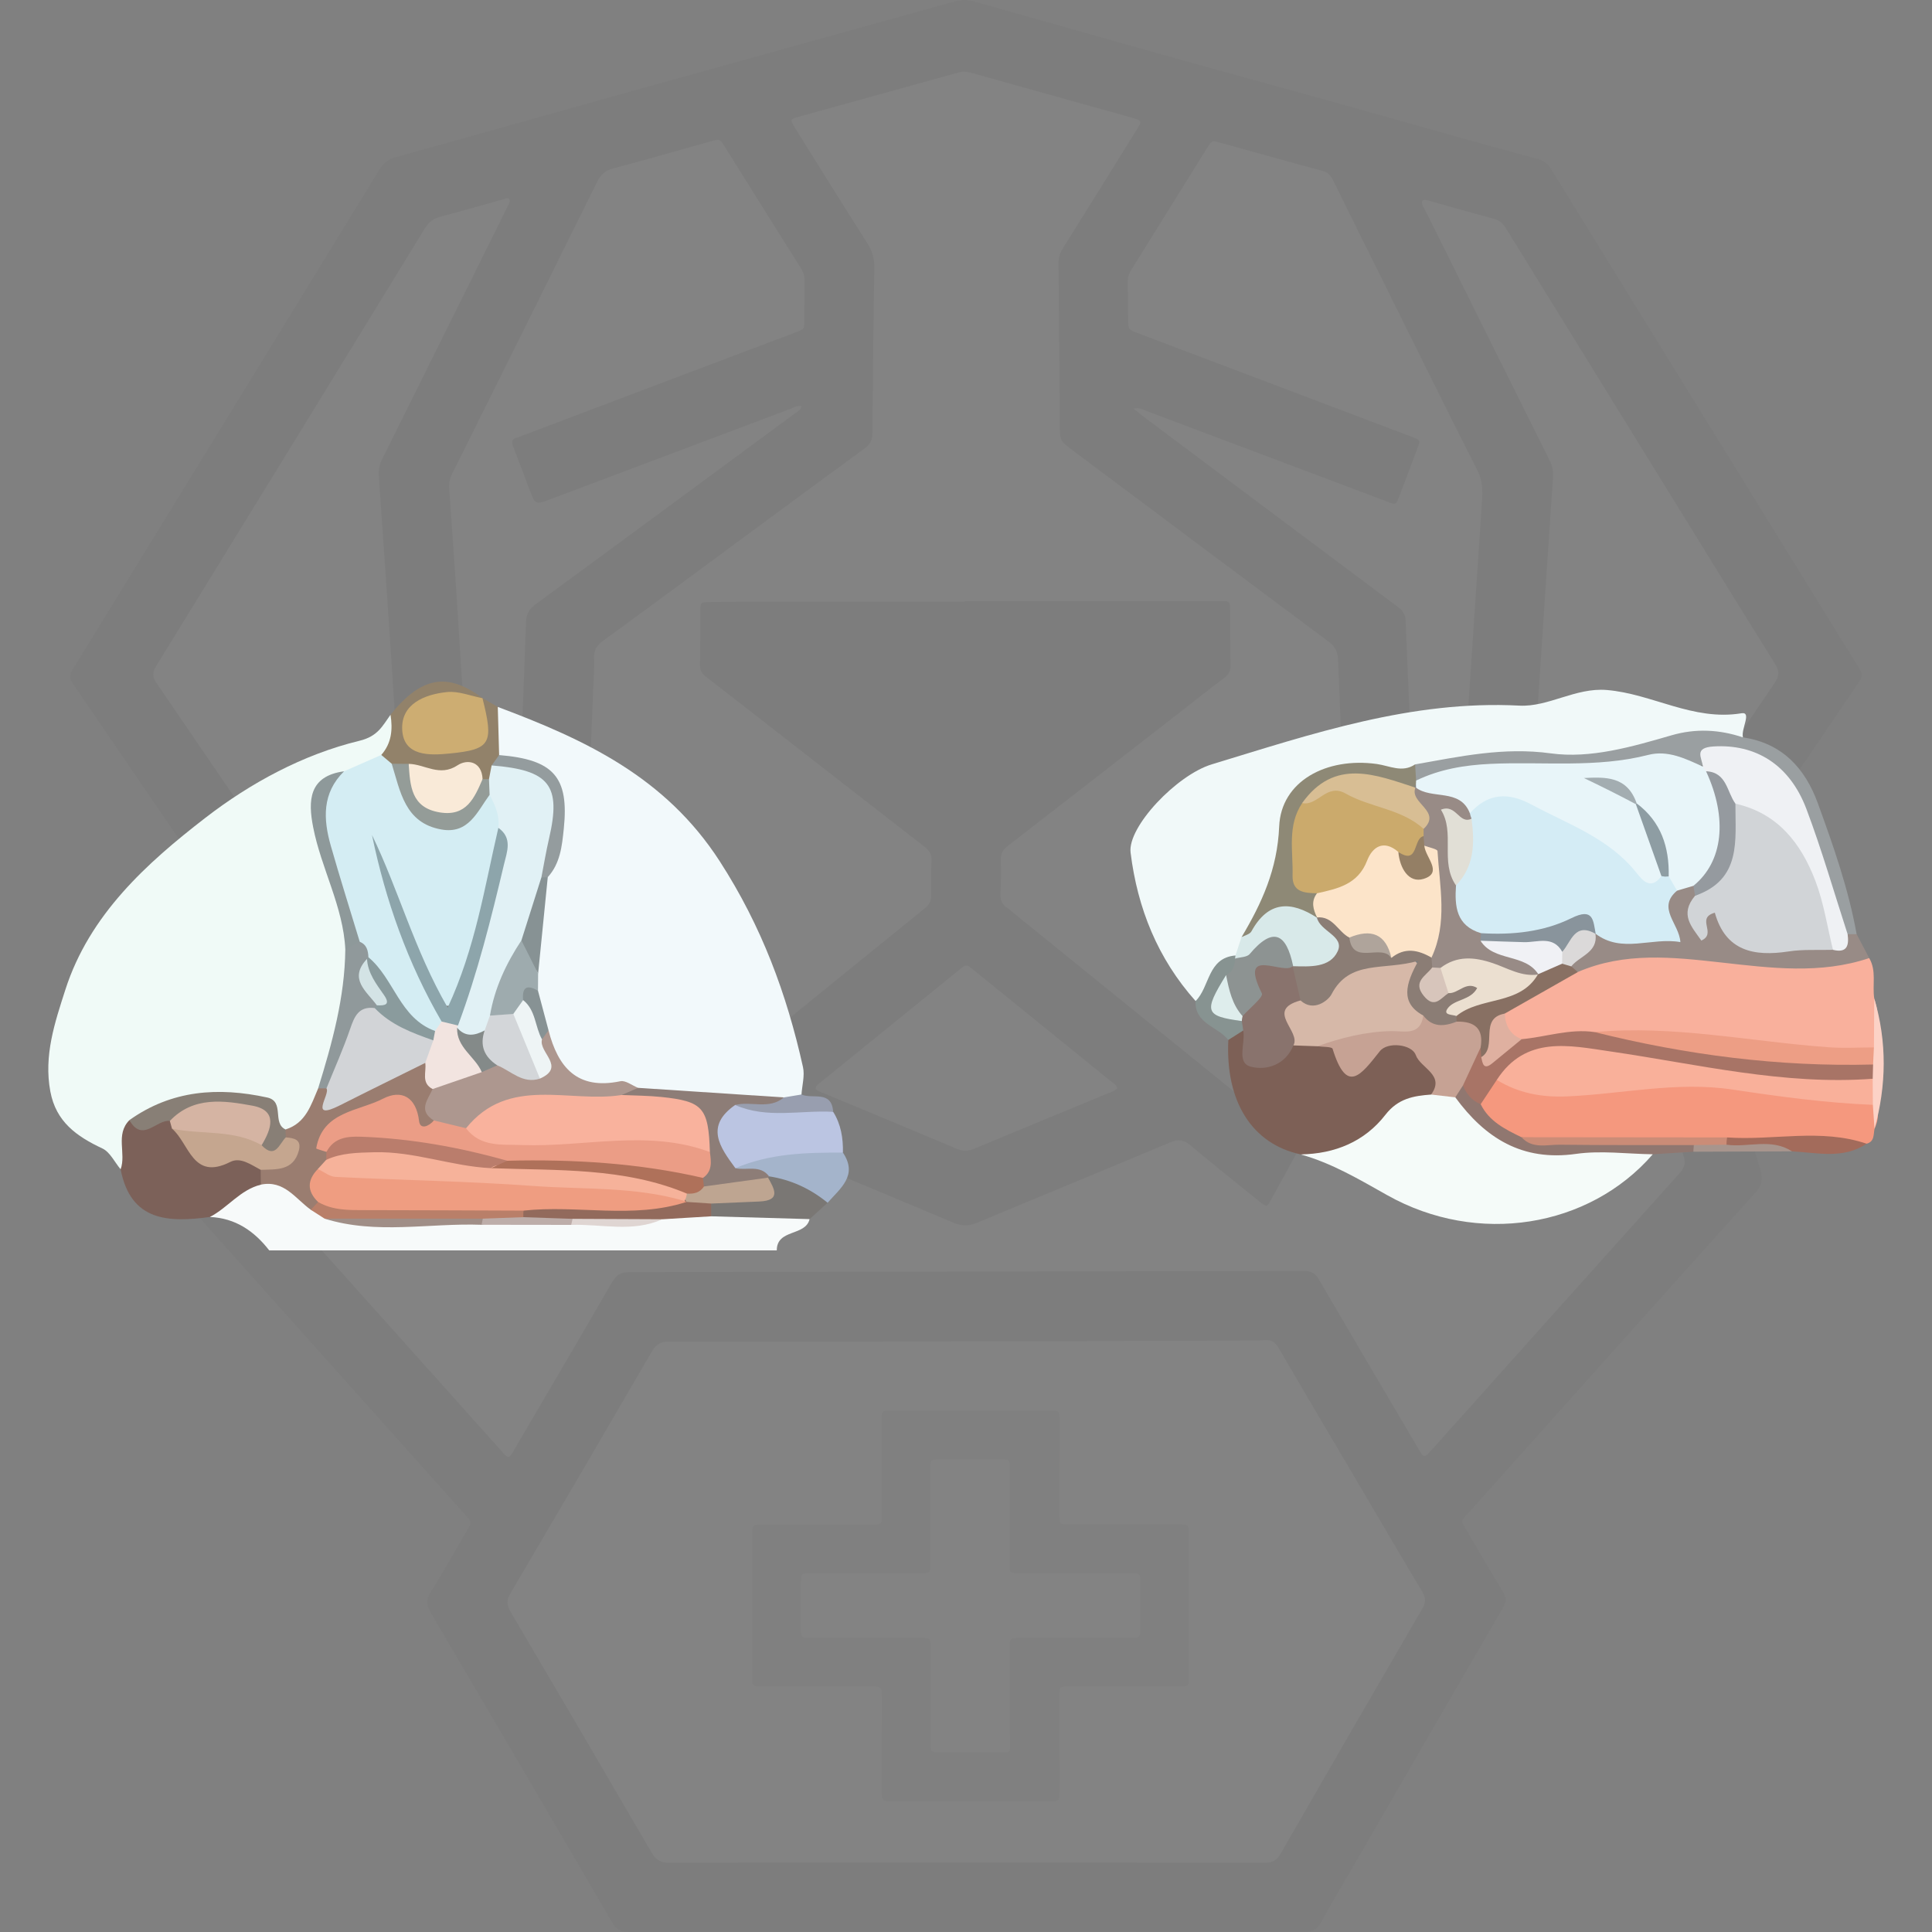 <?xml version="1.0" encoding="UTF-8"?><svg id="Layer_1" xmlns="http://www.w3.org/2000/svg" viewBox="0 0 100 100"><rect x="0" y="0" width="100" height="100" fill="#808080" stroke="none"/><defs><style>.cls-1{fill:#f5987e;}.cls-2{fill:#a3adb1;}.cls-3{fill:#907770;}.cls-4{fill:#bea591;}.cls-5{fill:#eb9d86;}.cls-6{fill:#cb8c77;}.cls-7{fill:#f9b09a;}.cls-8{fill:#9eabae;}.cls-9{fill:#8b7d75;}.cls-10{fill:#fff;}.cls-11{fill:#887f76;}.cls-12{fill:#7d6056;}.cls-13{fill:#90999b;}.cls-14{fill:#8a9b9d;}.cls-15{fill:#989eaf;}.cls-16{fill:#ebdfd0;}.cls-17{fill:#89736d;}.cls-18{fill:#8e999a;}.cls-19{fill:#e8f5f9;}.cls-20{fill:#f1f9f9;}.cls-21{fill:#a4b4cb;}.cls-22{fill:#ef9d81;}.cls-23{fill:#ad978f;}.cls-24{fill:#cbaa6c;}.cls-25{fill:#f9ead8;}.cls-26{fill:#879391;}.cls-27{fill:#9a7d70;}.cls-28{fill:#f7fafa;}.cls-29{fill:#bdada9;}.cls-30{fill:#a8958d;}.cls-31{fill:#fcd2c6;}.cls-32{fill:#fce4c9;}.cls-33{fill:#a08e87;}.cls-34{fill:#e1dfd6;}.cls-35{fill:#333;}.cls-36{fill:#f9b29d;}.cls-37{fill:#988b86;}.cls-38{fill:#e1f1f5;}.cls-39{fill:#8e8976;}.cls-40{fill:#afa49b;}.cls-41{fill:#d1d4d7;}.cls-42{fill:#c6a294;}.cls-43{fill:#eff1f4;}.cls-44{fill:#dbd9d9;}.cls-45{fill:#eef4f5;}.cls-46{fill:#f0f1f5;}.cls-47{fill:#cdad72;}.cls-48{fill:#8da5ab;}.cls-49{fill:#d5b4a3;}.cls-50{fill:#f2e4e0;}.cls-51{opacity:.03;}.cls-52{fill:#926a5c;}.cls-53{fill:#7c6159;}.cls-54{fill:#bbc5e2;}.cls-55{fill:#9a9fa1;}.cls-56{fill:#8d9392;}.cls-57{fill:#af715a;}.cls-58{fill:#d3d6d9;}.cls-59{fill:#949c9e;}.cls-60{fill:#b97f69;}.cls-61{fill:#d4ecf5;}.cls-62{fill:#d4edf3;}.cls-63{fill:#879294;}.cls-64{fill:#ed9e85;}.cls-65{fill:#887063;}.cls-66{fill:#ba7d6c;}.cls-67{fill:#947f65;}.cls-68{fill:#979593;}.cls-69{fill:#d3e3e5;}.cls-70{fill:#a36b5b;}.cls-71{fill:#dfb0a0;}.cls-72{fill:#7a7774;}.cls-73{fill:#92826a;}.cls-74{fill:#8e9da3;}.cls-75{fill:#d2d4d7;}.cls-76{fill:#d8e9e9;}.cls-77{fill:#949c98;}.cls-78{fill:#c5a68f;}.cls-79{fill:#959a9f;}.cls-80{fill:#848a89;}.cls-81{fill:#f9b09c;}.cls-82{fill:#dfd5d2;}.cls-83{fill:#d8be94;}.cls-84{fill:#f0faf7;}.cls-85{fill:#f2f9fb;}.cls-86{fill:#a87466;}.cls-87{fill:#deedec;}.cls-88{fill:#f5fbf9;}.cls-89{fill:#89949c;}.cls-90{fill:#8d7d77;}.cls-91{fill:#d7c5bb;}.cls-92{fill:#d6b8a8;}.cls-93{fill:#f6b29a;}</style></defs><g class="cls-51"><path class="cls-35" d="m50.02,99.99c-5.828,0-11.655-.005-17.483.01-.424,0-.644-.136-.856-.499-3.118-5.351-6.249-10.695-9.391-16.031-.221-.376-.251-.654-.013-1.038.662-1.067,1.279-2.162,1.911-3.247.23-.396.229-.399-.088-.754-3.768-4.213-7.537-8.425-11.306-12.638-1.268-1.417-2.53-2.839-3.809-4.247-.216-.237-.253-.437-.159-.744,1.216-3.986,2.413-7.977,3.627-11.963.106-.348.084-.612-.128-.922-2.858-4.175-5.699-8.361-8.558-12.536-.191-.279-.174-.462-.007-.734,5.3-8.619,10.595-17.242,15.879-25.871.218-.355.479-.541.877-.651,4.183-1.159,8.359-2.343,12.54-3.508,5.458-1.52,10.919-3.028,16.375-4.548.331-.092.639-.093.969,0,5.251,1.479,10.497,2.98,15.76,4.417,4.49,1.226,8.956,2.535,13.45,3.746.306.083.507.245.676.518,4.585,7.441,9.177,14.878,13.769,22.315.733,1.188,1.46,2.379,2.203,3.56.15.238.157.396-.012.644-2.858,4.196-5.699,8.404-8.556,12.6-.212.311-.223.578-.119.923,1.183,3.905,2.342,7.817,3.538,11.717.156.509.101.836-.264,1.241-4.925,5.472-9.831,10.961-14.737,16.45-.516.577-.556.399-.123,1.136.601,1.023,1.193,2.051,1.815,3.061.181.294.175.51.002.807-2.542,4.374-5.072,8.755-7.604,13.135-.611,1.057-1.243,2.103-1.825,3.176-.207.382-.46.48-.87.479-5.828-.012-11.655-.008-17.483-.008v.004Z"/><path class="cls-10" d="m49.929,31.135c-3.21,0-6.421-.002-9.631,0-1.186,0-2.372.016-3.558.027-.486.005-.491.008-.495.498-.007.907.005,1.815-.019,2.722-.008.298.093.481.321.657,1.383,1.064,2.756,2.139,4.132,3.211,2.395,1.864,4.787,3.732,7.187,5.589.244.189.36.387.347.701-.025.592-.029,1.187-.012,1.779.009.312-.106.511-.345.704-2.159,1.74-4.309,3.492-6.461,5.24-1.787,1.452-3.574,2.903-5.361,4.355-.313.255-.571.199-.773-.168-1.562-2.844-3.118-5.691-4.694-8.527-.249-.447-.34-.887-.317-1.393.17-3.817.323-7.634.48-11.451.014-.331.038-.664.021-.994-.021-.402.121-.666.459-.912,2.245-1.629,4.471-3.284,6.704-4.93,2.275-1.677,4.546-3.358,6.83-5.023.299-.218.413-.449.415-.819.017-2.844.049-5.688.097-8.531.008-.474-.1-.871-.356-1.273-1.256-1.972-2.488-3.958-3.727-5.941-.292-.468-.288-.485.208-.622,2.738-.758,5.477-1.513,8.215-2.275.228-.064.436-.056.664.008,2.719.764,5.439,1.52,8.16,2.279.151.042.304.081.45.136.134.051.193.147.109.288-.071.12-.143.24-.217.358-1.252,2.015-2.502,4.032-3.761,6.042-.155.248-.219.493-.215.786.029,2.774.048,5.548.066,8.323.006.837.003.835.696,1.353,4.4,3.292,8.796,6.588,13.204,9.869.344.256.489.532.505.953.113,2.946.244,5.892.372,8.837.056,1.29.114,2.579.18,3.868.015.289-.045.541-.186.797-1.626,2.948-3.243,5.901-4.864,8.851-.27.492-.272.489-.706.138-3.876-3.14-7.752-6.28-11.627-9.42-.095-.077-.181-.167-.285-.23-.289-.174-.369-.423-.354-.752.027-.575.038-1.152.017-1.727-.012-.336.116-.541.375-.741,2.953-2.283,5.898-4.578,8.844-6.869.785-.61,1.563-1.229,2.358-1.827.235-.177.321-.373.314-.663-.021-.942-.016-1.884-.023-2.827-.004-.474-.007-.479-.5-.479-2.635-.002-5.269,0-7.904,0h-5.338v.024Z"/><path class="cls-10" d="m50.02,96.404c-5.13,0-10.26-.006-15.39.011-.446,0-.684-.153-.901-.526-2.422-4.162-4.856-8.317-7.301-12.466-.203-.344-.214-.598-.007-.948,2.452-4.165,4.891-8.337,7.318-12.516.219-.378.463-.519.905-.518,5.322.009,10.644,0,15.966-.01,4.432-.008,8.864-.023,13.296-.037.523-.002,1.048.005,1.569-.029.346-.022.532.111.703.406,1.335,2.291,2.688,4.572,4.034,6.857,1.134,1.924,2.258,3.854,3.407,5.768.19.317.184.545.002.858-2.456,4.223-4.903,8.451-7.336,12.687-.201.349-.42.475-.823.474-5.148-.014-10.295-.009-15.443-.009v-.002Z"/><path class="cls-10" d="m84.871,52.296c.22.735.435,1.451.65,2.167.536,1.787,1.061,3.577,1.616,5.358.112.36.067.602-.188.886-4.139,4.607-8.266,9.223-12.397,13.837-.209.234-.42.467-.631.699-.138.152-.261.153-.37-.035-.158-.271-.321-.54-.48-.811-1.602-2.72-3.21-5.438-4.8-8.166-.19-.325-.397-.449-.779-.448-5.286.019-10.572.017-15.858.026-6.35.011-12.7.033-19.05.035-.437,0-.681.131-.904.516-1.665,2.886-3.355,5.757-5.039,8.632-.087.148-.15.316-.298.42-.198-.039-.287-.2-.4-.325-4.318-4.821-8.632-9.645-12.955-14.46-.206-.229-.229-.423-.143-.704.736-2.4,1.458-4.804,2.184-7.208.01-.033.021-.066.032-.1.03-.097.024-.227.141-.263.158-.048.203.103.267.197.719,1.051,1.435,2.104,2.151,3.157.088.13.18.257.264.39.117.184.246.207.434.085.615-.398,1.238-.783,1.858-1.174,2.36-1.49,4.719-2.981,7.078-4.472.015-.009.03-.018.044-.028.44-.274.443-.276.693.18,1.521,2.767,3.04,5.534,4.559,8.302.563,1.024,1.124,2.049,1.688,3.073.243.441.247.442.625.135,1.206-.978,2.419-1.946,3.608-2.944.314-.264.566-.284.936-.128,3.309,1.396,6.63,2.766,9.939,4.163.436.184.806.182,1.24,0,3.329-1.395,6.668-2.764,9.996-4.162.41-.172.688-.132,1.026.152,1.176.986,2.378,1.941,3.571,2.907.391.316.394.316.631-.117,2.014-3.67,4.027-7.34,6.039-11.011.307-.561.737-.664,1.289-.311,2.788,1.792,5.574,3.586,8.361,5.379.044.028.092.053.129.089.22.206.366.109.492-.11.061-.106.136-.203.204-.304.704-1.04,1.407-2.081,2.115-3.119.094-.138.151-.32.429-.387l.003.002Z"/><path class="cls-10" d="m26.395,10.415c-.058.125-.122.268-.191.408-1.395,2.812-2.792,5.623-4.187,8.435-.744,1.499-1.483,3.002-2.235,4.497-.138.275-.198.547-.177.853.224,3.218.444,6.437.659,9.656.116,1.74.215,3.481.33,5.221.158,2.384.326,4.767.484,7.151.067,1.009.112,2.02.184,3.029.02.276-.052.456-.299.6-.497.29-.975.611-1.464.916-.418.261-.424.262-.695-.133-.632-.92-1.259-1.844-1.887-2.767-2.936-4.311-5.867-8.624-8.814-12.927-.222-.324-.221-.549-.017-.88,4.645-7.546,9.281-15.097,13.908-22.653.198-.323.435-.505.797-.601,1.112-.292,2.218-.613,3.325-.923.117-.033.241-.102.28.118h-.001Z"/><path class="cls-10" d="m73.611,10.397c.118-.095.237-.038.351-.006,1.125.314,2.246.64,3.375.94.322.086.489.293.65.554,2.837,4.603,5.679,9.202,8.52,13.803,1.787,2.894,3.567,5.792,5.369,8.676.227.363.23.612-.015.972-3.554,5.219-7.091,10.448-10.633,15.676-.049.072-.097.145-.146.217-.109.158-.238.182-.401.075-.583-.383-1.166-.766-1.755-1.141-.223-.142-.188-.347-.174-.558.089-1.34.177-2.679.262-4.019.123-1.932.238-3.864.365-5.796.248-3.776.501-7.551.752-11.326.083-1.253.165-2.505.256-3.757.022-.304-.027-.576-.166-.854-2.156-4.322-4.304-8.649-6.45-12.976-.074-.149-.211-.286-.161-.478v-.002Z"/><path class="cls-10" d="m41.492,21.031c-.076.218-.246.289-.383.39-4.464,3.292-8.926,6.587-13.4,9.865-.35.256-.473.527-.487.95-.105,3.103-.235,6.205-.358,9.307-.06,1.534-.134,3.068-.17,4.602-.009.381-.133.606-.459.787-.47.261-.915.566-1.35.839-.179-.096-.15-.229-.158-.346-.091-1.41-.177-2.82-.272-4.229-.156-2.314-.322-4.627-.476-6.941-.123-1.845-.231-3.69-.352-5.535-.119-1.81-.247-3.619-.374-5.428-.019-.267.024-.508.146-.755,2.512-5.042,5.02-10.085,7.515-15.135.186-.376.423-.577.833-.686,1.685-.445,3.36-.929,5.038-1.398.469-.131.471-.133.717.26,1.314,2.099,2.626,4.201,3.944,6.298.135.215.205.431.2.687-.013.663-.006,1.326-.012,1.989-.004.477-.006.482-.438.645-1.696.642-3.393,1.279-5.089,1.92-3.049,1.152-6.098,2.306-9.147,3.459-.065.025-.129.056-.196.072-.28.068-.297.229-.203.471.286.73.559,1.466.835,2.201.309.822.307.819,1.136.506,4.143-1.563,8.286-3.125,12.431-4.682.156-.059.309-.169.528-.113h0Z"/><path class="cls-10" d="m58.682,21.153c.289-.072.441.038.599.098,4.162,1.564,8.323,3.132,12.484,4.7.033.012.064.029.097.04.39.14.393.141.554-.273.165-.422.325-.847.485-1.271.154-.408.307-.816.46-1.224.164-.439.166-.443-.298-.619-1.989-.755-3.978-1.508-5.968-2.261-2.74-1.036-5.48-2.071-8.22-3.108-.467-.177-.471-.18-.48-.669-.012-.646-.009-1.291-.024-1.937-.005-.236.05-.441.175-.642,1.32-2.117,2.634-4.238,3.953-6.356.223-.359.232-.361.682-.237,1.748.482,3.492.977,5.244,1.445.289.077.443.228.566.478.87,1.769,1.747,3.534,2.624,5.299,1.614,3.249,3.216,6.505,4.857,9.741.265.523.271,1.027.235,1.567-.126,1.879-.25,3.759-.375,5.639-.165,2.472-.333,4.943-.494,7.415-.119,1.828-.226,3.656-.344,5.484-.063.975-.133,1.949-.207,2.923-.028.368-.088.399-.406.205-.402-.245-.79-.513-1.194-.756-.234-.141-.323-.323-.333-.598-.094-2.458-.2-4.916-.306-7.374-.097-2.249-.208-4.497-.291-6.746-.014-.372-.206-.557-.468-.753-4.375-3.268-8.746-6.54-13.117-9.813-.15-.112-.291-.235-.489-.397h-.001Z"/><path class="cls-10" d="m57.823,56.33c-.133.155-.327.197-.501.269-2.3.953-4.605,1.897-6.902,2.858-.312.131-.574.138-.89.004-2.294-.968-4.596-1.919-6.894-2.877-.143-.06-.301-.094-.416-.229-.014-.162.124-.227.225-.309,2.407-1.955,4.814-3.91,7.224-5.861.345-.28.352-.276.705.009,2.369,1.918,4.738,3.837,7.105,5.758.131.106.302.184.344.377h0Z"/><path class="cls-68" d="m50.264,73.01c1.36,0,2.721-.002,4.081,0,.486,0,.492.006.492.496,0,1.518-.003,3.035-.005,4.553,0,.122-.002.244,0,.366.009.466.009.474.464.475,1.134.003,2.267,0,3.401-.002.785,0,1.57-.007,2.354-.002.449.003.479.029.48.475.006,2.494.008,4.989.006,7.483,0,.422-.01.43-.45.431-1.796.006-3.593.006-5.389.009-.14,0-.279-.003-.419,0-.435.011-.444.011-.446.439-.005.89,0,1.779,0,2.669,0,.785.007,1.57.002,2.355-.003.451-.025.475-.476.477-1.674.005-3.349.002-5.023.002-1.064,0-2.128.003-3.192-.002-.475-.002-.502-.028-.502-.506-.002-1.57.004-3.14.006-4.71,0-.14,0-.279-.004-.419-.004-.187-.099-.292-.288-.3-.139-.005-.279-.006-.418-.006-1.779-.003-3.558-.005-5.337-.007-.139,0-.279-.004-.418-.004-.175,0-.252-.091-.25-.261,0-.105-.002-.209-.002-.314.002-2.39.004-4.779.006-7.169,0-.052,0-.105,0-.157.014-.441.031-.468.488-.469,1.779-.004,3.558-.002,5.337,0,.14,0,.279.002.419,0,.449-.011.459-.014.459-.484.002-1.535-.002-3.07-.004-4.605,0-.122-.002-.244,0-.366.011-.432.013-.442.441-.444,1.395-.005,2.791-.002,4.186-.002h0Z"/><path class="cls-10" d="m55.639,81.423c.976,0,1.953-.004,2.929.002.42.002.452.032.456.442.008.802.007,1.604,0,2.406-.004.469-.037.503-.511.503-1.831.003-3.662,0-5.492,0-.122,0-.244-.005-.366,0-.35.017-.389.046-.392.399-.008.82-.004,1.639-.002,2.459.003.907.007,1.813.015,2.72.003.322-.004.343-.353.352-.418.01-.837.003-1.255.003-.645,0-1.29.002-1.935,0-.556-.003-.562-.006-.563-.547-.003-1.552,0-3.104-.002-4.656,0-.791.081-.729-.731-.73-1.813,0-3.627,0-5.44,0-.539,0-.543-.005-.544-.557,0-.75,0-1.5.006-2.25.004-.533.011-.54.572-.541,1.831-.002,3.662,0,5.492,0,.707,0,.638.027.638-.663,0-1.569-.005-3.139-.005-4.708,0-.518.005-.522.518-.523,1.029-.003,2.057-.003,3.086,0,.492.002.498.007.498.492.003,1.552,0,3.104,0,4.656,0,.122-.004.244,0,.366.014.365.016.376.395.378.994.006,1.988.002,2.981.002v-.006h.004Z"/></g><g><path class="cls-28" d="m41.905,63.101c-.217.9-1.698.496-1.699,1.619H13.935c-.779-1.004-1.751-1.671-3.071-1.73.42-1.265,1.443-1.783,2.637-2.09,1.237-.213,2.028.518,2.797,1.297.344.279.762.411,1.164.577,2.513.238,5.027.051,7.54.099,1.495.009,2.989.005,4.483.001,1.578-.062,3.172.206,4.731-.237.836-.191,1.688-.154,2.536-.173,1.727.132,3.584-.744,5.154.638Z"/><path class="cls-84" d="m6.244,60.524c-.311-.37-.548-.894-.947-1.081-1.329-.624-2.397-1.377-2.691-2.945-.349-1.861.229-3.567.778-5.274,1.249-3.885,4.213-6.552,7.254-8.9,2.311-1.784,5.038-3.273,7.969-3.982.953-.231,1.189-.768,1.607-1.349.781.732.491,1.444-.038,2.153-.666.601-1.515.882-2.294,1.286-1.205.549-1.262,1.477-1.014,2.626.454,2.104,1.574,4.058,1.451,6.293.169,2.441-.516,4.721-1.312,6.982-.418,1.04-.69,2.214-2.136,2.323-2.725-2.083-4.849-2.167-7.703-.299-.481.65-.146,1.643-.923,2.167Z"/><path class="cls-85" d="m25.765,36.59c4.515,1.692,8.673,3.621,11.495,7.998,2.167,3.361,3.462,6.863,4.302,10.643.099.446-.046.946-.077,1.42-.211.354-.555.497-.936.582-2.49.361-4.91-.365-7.371-.467-.469-.097-.923-.331-1.409-.272-2.212.268-3.33-.84-3.748-2.864-.218-.772-.486-1.534-.608-2.332-.044-.343-.062-.687-.065-1.032-.008-1.604-.068-3.215.545-4.748.101-.331.252-.646.357-.978.93-2.929.668-3.47-2.711-5.573-.347-.833-.419-1.639.227-2.376Z"/><path class="cls-20" d="m61.884,51.814c-1.963-2.199-3.009-4.805-3.365-7.683-.165-1.334,2.388-4.016,4.195-4.566,5.199-1.582,10.347-3.333,15.932-3.042,1.499.078,2.9-.941,4.515-.809,2.357.193,4.471,1.618,6.974,1.205.558-.092-.031.813.08,1.247-4.027.219-7.875,1.915-12.049,1.201-1.447-.248-3.052.36-4.557.726-.899.28-1.798.063-2.702.007-2.579-.16-4.163.993-4.22,3.488-.043,1.871-.726,3.329-1.789,4.731-.213.465-.454.914-.782,1.311-.926.543-1.069,1.877-2.232,2.184Z"/><path class="cls-81" d="m96.75,49.592c.391.66.152,1.396.261,2.09.28.882.288,1.762-.008,2.643-2.332,1.156-4.702.245-7.004-.032-2.382-.287-4.746-.29-7.121-.329-1.347-.177-2.658.288-3.999.233-.793-.217-1.272-.688-1.264-1.549.89-1.715,2.648-2.199,4.234-2.933,1.345-.732,2.821-.807,4.28-.677,3.535.315,7.08.378,10.62.554Z"/><path class="cls-88" d="m85.549,59.745c-3.306,3.81-9.071,4.743-13.741,2.12-1.453-.816-2.869-1.663-4.487-2.112,2.551-.672,3.989-3.465,6.858-3.538.469.011.92.095,1.344.301,1.978,2.336,4.553,2.933,7.496,2.631.859-.088,1.841-.227,2.53.6Z"/><path class="cls-1" d="m97.024,58.431c-.059.296.006.657-.408.767-2.435.092-4.872.052-7.308.06-3.347-.011-6.694.021-10.039-.016-1.279-.219-2.317-.765-2.811-2.047.094-.792.333-1.467,1.292-1.554,2.146.541,4.288.477,6.487.232,4.295-.478,8.529.126,12.711,1.13.356.459.293.94.077,1.429Z"/><path class="cls-12" d="m74.075,56.654c-.915.067-1.713.203-2.368,1.049-1.071,1.383-2.611,2.022-4.386,2.048-2.515-.539-3.901-2.731-3.743-5.924.163-.418.4-.685.893-.432.521,1.656,1.515,1.086,2.508.516.379-.136.77-.183,1.168-.18,1.256.258,2.356,1.334,3.842.164.707-.557,2.772,1.041,2.956,2.112.11.64-.572.433-.869.646Z"/><path class="cls-53" d="m6.244,60.524c.298-.823-.285-1.8.454-2.546.751.798,1.342-.521,2.06-.155.174.099.318.233.434.394.775,1.03,1.632,1.83,3.112,1.537.564-.111,1.077.216,1.385.75.093.307.061.585-.187.814-1.07.262-1.709,1.192-2.638,1.672-2.144.29-4.101.236-4.62-2.466Z"/><path class="cls-55" d="m73.246,39.565c2.322-.409,4.576-.907,7.031-.57,2.05.281,4.196-.342,6.234-.934,1.258-.366,2.481-.303,3.704.106,2.037.301,3.218,1.604,3.874,3.406.807,2.217,1.592,4.447,2.01,6.78-.167.138-.358.189-.572.154-1.261-1.253-1.262-3.021-1.855-4.545-.378-.971-.624-1.996-1.187-2.887-1.121-1.776-2.796-2.201-4.886-1.263-4.738.139-9.471.301-14.196.681-.405-.25-.383-.571-.156-.926Z"/><path class="cls-37" d="m95.633,48.351c.155,0,.311,0,.466,0,.217.413.433.826.651,1.239-2.525.851-5.116.512-7.653.229-2.535-.282-5.008-.554-7.427.491-.199-.052-.355-.162-.47-.332.147-.874.841-1.282,1.497-1.723.423-.062.836.06,1.256.077,1.301.053,2.579.102,2.202-1.838-.032-.167.202-.351.359-.495.35-.241.72-.395,1.155-.267.14.149.228.326.27.525.4.11-.788.939.331.717.289-.057.631-.085.766.152,1.301,2.287,3.506,1.391,5.409,1.537.411-.044.848.005,1.187-.315Z"/><path class="cls-54" d="m43.125,57.548c.406.648.519,1.365.505,2.112-1.783.937-3.763.816-5.681,1.041-1.718-1.605-1.699-2.856.055-3.705,1.671.502,3.487-.301,5.121.552Z"/><path class="cls-73" d="m25.765,36.59c.023.83.047,1.661.07,2.491.011.267-.006.53-.081.789-.087.267-.218.5-.489.628-.191.021-.375-.005-.553-.074-1.181-.485-2.473.098-3.657-.37-.304-.042-.597-.116-.877-.241-.284-.166-.481-.383-.443-.738.538-.609.598-1.325.478-2.082,1.597-1.977,2.944-2.218,4.768-.852-.442.488-1.018.335-1.567.33-.82-.008-1.594.179-1.798,1.076-.144.632.439.841.932.848.88.011,1.911.172,2.109-1.109.062-.401-.056-.839.315-1.154.265.153.53.305.794.458Z"/><path class="cls-21" d="m38.064,60.465c1.782-.766,3.67-.814,5.566-.806.792,1.182-.138,1.847-.793,2.595-1.192.115-2.076-.729-3.148-.988-.554-.243-1.246-.214-1.625-.801Z"/><path class="cls-72" d="m39.806,60.887c1.139.176,2.145.64,3.031,1.368-.311.282-.621.564-.932.846-1.698-.048-3.397-.097-5.095-.145-.244-.25-.226-.525-.081-.813.786-.807,2.2.047,2.869-1.068.068-.064.138-.126.208-.188Z"/><path class="cls-3" d="m76.64,57.153c.437.893,1.273,1.302,2.111,1.709,2.869.445,5.76.051,8.637.216.307.074.394.252.259.535-.699.044-1.399.088-2.098.132-1.327-.018-2.678-.204-3.976-.02-2.79.395-4.704-.821-6.246-2.926-.174-.361.025-.516.342-.606.539.106.857.432.972.96Z"/><path class="cls-70" d="m89.392,58.873c2.405.17,4.847-.482,7.223.325-1.216.816-2.555.461-3.864.396-1.08-.307-2.194-.005-3.282-.181-.22-.153-.246-.333-.077-.541Z"/><path class="cls-26" d="m64.35,53.338c-.258.163-.515.327-.773.491-.536-.696-1.749-.831-1.694-2.014.748-.735.607-2.237,2.067-2.36.129.135.206.295.231.479-.004.395-.232.685-.463.974-.823.968-.114,1.447.622,1.916.114.169.116.341.01.515Z"/><path class="cls-15" d="m43.125,57.548c-1.693-.095-3.425.374-5.073-.354.772-.563,1.727.038,2.52-.391.304-.051.608-.101.913-.152.569.259,1.563-.245,1.64.897Z"/><path class="cls-31" d="m97.024,58.431c-.028-.415-.057-.83-.085-1.245-.268-.35-.431-.738-.451-1.181-.027-.322-.012-.643.042-.962.064-.326.239-.591.465-.829.005-.844.011-1.688.016-2.532.666,2.248.634,4.498.013,6.749Z"/><path class="cls-30" d="m89.362,59.25c1.125.157,2.32-.356,3.389.344-1.701.006-3.403.013-5.104.019.012-.115.02-.229.025-.345.56-.323,1.123-.307,1.69-.019Z"/><path class="cls-27" d="m13.502,61.318l-.01-.768c.308-.588,1.539-.515,1.157-1.595-.038-.186.007-.351.13-.494,1.052-.327,1.319-1.267,1.689-2.127.144-.151.308-.177.49-.079.681.899,1.224.017,1.816-.15,1.109-.313,1.881-1.556,3.251-1.161.375.356.497.825.593,1.306.001.658-.016,1.316-.081,1.973-.38.554-.746.395-1.195.041-1.579-1.243-3.243-.743-4.266,1.254.029.177.029.354.006.531-.072.254-.197.485-.318.716-.254.487-.123,1.005-.119,1.513-.084.277-.201.502-.557.339-.794-.565-1.374-1.55-2.586-1.301Z"/><path class="cls-60" d="m16.087,62.618c.126-.135.252-.269.378-.404,3.486-.341,6.97-.511,10.439.182.237.175.309.403.219.682-.765.32-1.568.099-2.351.165-2.656-.104-5.321.212-7.971-.166-.238-.153-.475-.306-.713-.459Z"/><path class="cls-52" d="m27.088,63.001c-.005-.113-.002-.227.009-.339.764-.81,1.771-.614,2.722-.64,1.862-.05,3.731.163,5.585-.156.538-.076,1.048-.062,1.407.431,0,.22,0,.439,0,.659-.844.051-1.688.102-2.532.153-1.519.296-3.054.058-4.58.135-.867-.115-1.781.255-2.612-.242Z"/><path class="cls-33" d="m16.8,63.077c2.73,0,5.46,0,8.19,0,.115.096.144.176.087.238-.049.053-.099.08-.151.08-2.709-.1-5.446.521-8.125-.318Z"/><path class="cls-29" d="m24.926,63.395c.018-.107.04-.213.064-.318.699-.025,1.398-.05,2.097-.076.85.029,1.699.057,2.549.086.12.101.149.18.088.24-.05.049-.103.073-.16.073-1.546-.002-3.092-.004-4.638-.006Z"/><path class="cls-82" d="m29.564,63.4c.025-.104.049-.208.073-.313,1.548.007,3.095.014,4.642.021-1.534.697-3.141.239-4.715.292Z"/><path class="cls-62" d="m19.735,39.075c.18.151.359.302.539.454.305.278.567.582.778.945,1.283,2.205,1.543,2.256,3.725.788.248-.167.498-.205.775-.099.58.408.712,1.005.718,1.655-.404,2.481-.955,4.931-1.734,7.325-.253.776-.407,1.904-1.367,1.916-.952.012-1.081-1.168-1.355-1.882-.69-1.799-1.614-3.52-1.865-4.828.621,2.229,1.826,4.882,3.102,7.51-.026.339-.193.576-.514.703-2.228-.364-2.57-2.53-3.778-3.873-.229-.37-.439-.749-.539-1.177-.339-1.911-1.27-3.649-1.607-5.568-.229-1.303-.03-2.334,1.195-3.021.642-.282,1.283-.565,1.925-.847Z"/><path class="cls-11" d="m14.779,58.46c.005.137.009.273.013.41-.132.978-.535,1.327-1.406.599.182-1.642-.8-1.949-2.161-1.897-.84.033-1.581.53-2.435.445-.696-.079-1.418,1.155-2.092-.04,2.183-1.557,4.6-1.724,7.134-1.17.92.201.235,1.325.948,1.654Z"/><path class="cls-13" d="m18.62,48.747c.367.146.433.459.45.798-.006.09-.011.18-.016.27-.015.746.417,1.379.543,2.09-.02.191-.094.359-.21.51-1.263,1.036-1.033,3.006-2.491,3.92-.143,0-.286-.001-.429-.002.726-2.345,1.378-4.704,1.406-7.184.14-.333.265-.693.746-.402Z"/><path class="cls-18" d="m18.62,48.747c-.249.134-.498.268-.746.402-.107-2.229-1.249-4.192-1.666-6.337-.263-1.352-.24-2.641,1.602-2.89-1.147,1.124-1.082,2.474-.688,3.856.474,1.663.996,3.313,1.498,4.969Z"/><path class="cls-23" d="m22.456,57.997c-.833-.512-.314-1.075-.063-1.628.391-1.11,1.498-.845,2.293-1.181.372-.121.741-.254,1.131-.309.657-.016,1.181.483,1.83.458.548-.454-.101-.995.112-1.465.113-.292.315-.484.631-.546.492,1.914,1.483,3.107,3.721,2.638.269-.056.61.221.917.343-.234.433-.627.657-1.076.806-.893.247-1.827.295-2.72.176-1.877-.251-3.408.531-4.94,1.393-.752.14-1.388-.027-1.836-.686Z"/><path class="cls-90" d="m32.178,56.676c.284-.123.567-.246.851-.369,2.515.165,5.029.33,7.544.495-.758.648-1.693.177-2.52.391-1.576,1.096-.794,2.184.011,3.272.583.132,1.279-.194,1.742.422,0,0-.051.068-.051.068-.9.922-2.002.917-3.155.674-.208-.104-.34-.269-.399-.492-.062-.525.056-1.046.047-1.571.051-1.358-.703-1.986-1.97-2.214-.724-.131-1.563.042-2.1-.677Z"/><path class="cls-59" d="m25.446,39.619c.129-.179.259-.358.388-.537,2.823.233,3.627,1.131,3.347,3.821-.092.881-.18,1.789-.83,2.5-.184.128-.363.128-.537-.017-.183-.316-.26-.684-.125-1.001,1.027-2.42.177-3.951-2.244-4.765Z"/><path class="cls-8" d="m27.853,50.397l-.007.888c-.531.004-.523.404-.57.767-.174.37-.436.643-.832.776-.436.094-.842.058-1.184-.262-.257-1.624.255-2.939,1.598-3.921,1.077.167.658,1.171.996,1.752Z"/><path class="cls-63" d="m27.853,50.397c-.288-.574-.576-1.149-.865-1.723-.507-1.353-.068-2.411,1.035-3.263.11.001.219-.002.329-.009-.166,1.665-.332,3.33-.499,4.995Z"/><path class="cls-63" d="m27.077,51.766c-.063-.663.189-.83.77-.481.181.68.362,1.361.544,2.041-.112.157-.224.315-.336.472-1.021-.349-.794-1.288-.977-2.032Z"/><path class="cls-39" d="m73.246,39.565c.017.279.035.558.052.837.016.211-.075.364-.256.47-1.806.111-3.911-1.191-5.249,1.099-.462,1.389-.739,2.758.337,4.018.313.541.316,1.073-.054,1.592-1.435-.349-2.545.616-3.816.93,1.055-1.773,1.858-3.521,1.95-5.732.097-2.348,2.446-3.597,5.051-3.235.668.093,1.317.472,1.985.02Z"/><path class="cls-76" d="m64.26,48.512c.175-.099.431-.155.513-.304.867-1.579,2.038-1.598,3.41-.698.103.023.206.046.309.067.686.419,1.408.944,1.078,1.813-.38,1-1.356,1.097-2.326.986-.198-.053-.382-.14-.552-.253-.663-1.549-1.943.192-2.765-.506,0,0,.021-.161.021-.161.103-.314.207-.628.31-.942Z"/><path class="cls-86" d="m96.951,55.099c-.007.246-.013.491-.02.737-1.66,1.311-3.549.511-5.263.355-2.353-.214-4.738-.433-7.057-.963-2.463-.563-4.852-.548-7.137.667-.278.419-.556.839-.834,1.258-.459-.181-.735-.532-.918-.97-.334-.839-.039-1.493.611-2.041.182-.033.351.005.502.105.729.214,1.265-.377,1.923-.459,1.26-.113,2.488-.557,3.778-.368,4.301.263,8.53,1.263,12.861,1.226.561-.005,1.127-.004,1.554.452Z"/><path class="cls-64" d="m96.951,55.099c-4.886.128-9.683-.498-14.415-1.678,4.088-.377,8.092.5,12.136.786.77.054,1.548.007,2.322.007-.015.295-.029.59-.044.885Z"/><path class="cls-65" d="m76.668,54.717c-.011-.166-.021-.332-.032-.499-.445-.429-.944-.799-1.371-1.252-.057-.187-.047-.371.017-.554,1.091-1.233,2.956-1.055,4.088-2.213.426-.308.874-.552,1.428-.489.204.055.381.158.529.309.114.098.228.196.342.294-1.262.717-2.524,1.434-3.786,2.151-.733.578.207,2.042-1.216,2.253Z"/><path class="cls-71" d="m76.668,54.717c.87-.505-.147-2.01,1.217-2.253.031.61.272,1.085.874,1.325-.504.413-1.009.825-1.511,1.24-.462.382-.51.017-.579-.312Z"/><path class="cls-42" d="m75.396,52.88c.93-.024,1.413.359,1.24,1.338-.305.656-.609,1.311-.914,1.966-.132.204-.264.409-.396.614-.417-.048-.835-.096-1.252-.144.745-1.021-.552-1.363-.795-2.048-.198-.556-1.456-.702-1.858-.197-.995,1.253-1.711,2.252-2.446-.123-.035-.115-.522-.093-.798-.134.461-1.293,1.716-.936,2.643-1.202.864-.248,1.818-.111,2.668-.494.632.149,1.22.5,1.906.423Z"/><path class="cls-7" d="m77.474,55.894c1.496-2.309,3.759-1.781,5.885-1.471,4.507.657,8.961,1.758,13.572,1.413.003.45.006.9.008,1.35-2.443-.097-4.857-.429-7.272-.792-2.872-.432-5.718.235-8.579.356-1.309.055-2.505-.173-3.615-.855Z"/><path class="cls-6" d="m89.362,59.25c-.563.006-1.127.012-1.69.019-2.314-.003-4.628.01-6.941-.019-.673-.008-1.42.232-1.98-.388,3.547.004,7.094.007,10.641.011-.019.125-.029.251-.03.378Z"/><path class="cls-92" d="m73.668,52.563c-.141,1.071-.991.797-1.639.807-1.339.021-2.604.346-3.85.784-.411-.015-.822-.029-1.233-.044-.818-.894-1.445-1.787.005-2.676.982.005,1.585-.586,2.294-1.194.974-.835,2.431-1.015,3.549-.705,1.48.411.271,2.077.874,3.027Z"/><path class="cls-17" d="m67.313,51.783c-1.862.506.054,1.599-.367,2.328-.414,1.017-1.414,1.317-2.221,1.096-.741-.203-.252-1.221-.374-1.868-.025-.164-.05-.327-.075-.49-.099-.169-.142-.35-.122-.545.657-1.086-.019-3.744,2.775-2.315l-.022.021c.473.515.983,1.022.406,1.773Z"/><path class="cls-78" d="m13.54,59.275c.707.745.905-.055,1.252-.404.433.037.836.105.671.701-.291,1.045-1.164.948-1.97.978-.496-.259-1.045-.677-1.572-.409-1.962.998-2.123-.968-3.017-1.721,1.698-.527,3.334-.72,4.637.855Z"/><path class="cls-49" d="m13.54,59.275c-1.444-.827-3.098-.534-4.637-.855-.039-.134-.076-.268-.112-.402,1.227-1.29,2.812-1.056,4.274-.788,1.323.243.989,1.202.476,2.046Z"/><path class="cls-19" d="m73.294,40.778c-.009-.126-.007-.251.004-.376,1.212-.588,2.51-.801,3.841-.864,2.727-.128,5.477.227,8.177-.465,1.006-.258,1.926.194,2.823.605.259.026.478.132.66.316.981,1.372.783,2.916.547,4.417-.133.845-.598,1.58-1.697,1.44l-.846.25c-.497-.076-.606-.428-.614-.85-.103-1.381-.751-2.542-1.507-3.659-.252-.594-.948-.648-1.364-1.044.46.433,1.207.538,1.468,1.203.661,1.138,1.36,2.26,1.381,3.635-.797,1.46-1.553.363-2.088-.154-1.274-1.229-2.806-1.99-4.348-2.784-1.123-.578-2.21-.76-3.372-.197-.998-.372-2.122-.442-2.969-1.19-.032-.093-.063-.187-.095-.281Z"/><path class="cls-43" d="m88.303,39.92c-.081-.065-.135-.146-.164-.243-.047-.463-.485-.977.558-1.041,2.137-.131,3.922.902,4.804,3.241.801,2.124,1.428,4.313,2.131,6.474.077.574-.014.994-.759.812-.671-.5-.911-1.238-1.024-2-.384-2.585-2-4.215-4.188-5.42-.592-.506-.597-1.44-1.359-1.822Z"/><path class="cls-61" d="m76.08,42.096c.931-1.047,1.978-1.104,3.183-.456,1.899,1.022,3.989,1.732,5.409,3.498.312.389.751.985,1.324.209.132-.139.257-.141.377.015.144.246.288.492.432.738-1.069.901.113,1.7.171,2.663-1.497-.265-3.019.609-4.395-.436-.091-.023-.183-.046-.275-.067-2.006-.286-3.92,1.096-5.957.323-1.289-.424-1.618-1.365-1.423-2.589.423-1.076.836-2.157.861-3.337.05-.212.149-.399.293-.562Z"/><path class="cls-41" d="m89.825,41.598c2.202.493,3.4,2.061,4.139,3.995.436,1.14.616,2.377.91,3.57-.765.022-1.542-.032-2.292.083-1.802.275-3.27-.02-3.823-2.005-1.008.286.129,1.071-.698,1.442-.491-.707-1.144-1.343-.327-2.317,2.034-1.013,1.252-3.239,2.091-4.767Z"/><path class="cls-79" d="m89.825,41.598c-.01,1.885.336,3.923-2.091,4.766-.028-.171-.055-.343-.083-.514,1.537-1.249,1.784-3.485.654-5.93,1.078.05,1.072,1.067,1.521,1.678Z"/><path class="cls-44" d="m81.328,50.019c-.158-.046-.315-.092-.473-.138-.222-.246-.234-.53-.157-.831.453-.703.75-1.821,1.895-.71,0,0-.013-.012-.013-.011.144.972-.814,1.143-1.253,1.691Z"/><path class="cls-38" d="m28.023,45.41c-.345,1.088-.689,2.176-1.034,3.263-.791,1.196-1.39,2.471-1.629,3.894.394.438.155.767-.186,1.082-.664.4-1.248.39-1.695-.325-.076-.209-.1-.424-.074-.644,1.164-3.188,2.4-6.36,2.39-9.83.079-.631-.168-1.177-.453-1.713-.23-.262-.217-.533-.032-.811.045-.236.091-.472.136-.708,3.001.24,3.613,1.025,2.973,3.784-.154.664-.265,1.338-.396,2.008Z"/><path class="cls-47" d="m24.971,36.132c.592,2.348.449,2.661-1.711,2.871-1.005.098-2.371.16-2.442-1.234-.068-1.326,1.147-1.829,2.32-1.948.597-.061,1.228.203,1.844.319,0,0-.01-.009-.01-.009Z"/><path class="cls-25" d="m21.153,39.538c.835.011,1.593.692,2.531.073.495-.327,1.251-.218,1.295.715-.109,1.399-.79,2.358-2.278,2.04-1.427-.305-2.051-1.336-1.548-2.828Z"/><path class="cls-77" d="m21.153,39.538c.079,1.123.115,2.265,1.605,2.511,1.386.23,1.797-.748,2.221-1.723.11.008.221.009.331.001.011.27.021.541.032.811-.638.871-1.087,2.051-2.504,1.795-1.887-.34-2.115-1.967-2.563-3.403.293.003.586.006.879.008Z"/><path class="cls-4" d="m36.435,61.412c1.107-.152,2.214-.305,3.32-.457.314.577.7,1.182-.448,1.235-.832.039-1.664.07-2.496.106-.427-.028-.854-.057-1.28-.085-.039-.078-.079-.156-.118-.234.023-.181.108-.325.255-.435.24-.134.496-.176.768-.129Z"/><path class="cls-56" d="m66.929,49.988c-.435.559-2.875-1.11-1.614,1.432.092.185-.647.774-.999,1.175-1.315-.302-1.121-1.2-.854-2.127.356-.177.462-.488.467-.854.257-.073.613-.065.754-.233,1.223-1.452,1.898-1.053,2.246.606Z"/><path class="cls-87" d="m63.462,50.469c.15.762.31,1.52.854,2.127-.022.083-.035.167-.04.253-1.914-.256-1.99-.479-.814-2.379Z"/><path class="cls-5" d="m36.744,59.63c.066.495.14.992-.358,1.338-1.007.534-2.106.251-3.062.052-2.283-.473-4.59-.176-6.864-.465-3.167-.505-6.282-1.547-9.562-.932-.185-.063-.537-.154-.531-.185.328-1.917,2.186-1.915,3.462-2.572.944-.486,1.715-.097,1.862,1.161.054.464.511.275.766-.032.556.134,1.111.268,1.667.401,2.441.302,4.87.285,7.331.07,1.819-.159,3.791-.38,5.291,1.162Z"/><path class="cls-22" d="m35.531,62.211c-2.771.902-5.632.145-8.435.451-2.728-.009-5.457-.025-8.185-.026-.843,0-1.683.02-2.446-.421-.583-.565-.566-1.134-.013-1.707,4.569-.486,9.091.383,13.639.52,1.796.054,3.852-.541,5.343,1.136l.096.046Z"/><path class="cls-93" d="m35.434,62.164c-2.552-.754-5.203-.589-7.81-.778-3.412-.248-6.839-.301-10.258-.47-.311-.015-.609-.267-.914-.408.144-.158.287-.317.431-.475,1.191-1.302,2.711-.747,4.107-.642,1.515.114,2.979.626,4.505.732,2.884.355,5.832.028,8.677.808.553.152,1.337-.104,1.38.848-.014.136-.053.264-.119.385Z"/><path class="cls-75" d="m16.897,56.335c.415-1.027.87-2.041,1.229-3.087.222-.648.446-1.176,1.27-1.071,1.342-.035,2.057,1.137,3.14,1.602.232.582.054.993-.525,1.236-1.469.73-2.942,1.45-4.406,2.191-1.674.847-.493-.565-.708-.871Z"/><path class="cls-66" d="m25.412,60.464c-2.039-.097-3.98-.881-6.048-.824-.855.024-1.69.028-2.48.394.005-.136.009-.272.014-.409.385-.745,1.074-.814,1.799-.788,2.573.091,5.085.546,7.557,1.243-.188.327-.615.141-.842.385Z"/><path class="cls-50" d="m22.011,55.015l.417-1.167c-.262-.217-.232-.379.092-.486.112-.163.225-.326.337-.489.34-.166.641-.174.848.205l-.043.116c.106.94,1.699,1.069,1.277,2.298-.849.292-1.697.585-2.546.877-.614-.316-.309-.887-.382-1.353Z"/><path class="cls-48" d="m23.705,53.079c-.283-.068-.565-.136-.848-.205-1.748-3.01-2.898-6.244-3.603-9.654,1.383,2.848,2.189,5.946,3.918,8.934,1.437-3.094,1.908-6.234,2.623-9.304.748.526.444,1.249.293,1.884-.667,2.816-1.368,5.625-2.383,8.344Z"/><path class="cls-14" d="m22.52,53.363c-.031.162-.061.324-.092.486-1.105-.39-2.2-.796-3.033-1.672,0,0,.112-.143.112-.143.089-.855-1.058-1.451-.512-2.402,0,0,.073-.085.073-.086,1.337,1.107,1.614,3.154,3.45,3.817Z"/><path class="cls-69" d="m18.996,49.632c.042.737.477,1.295.876,1.866.355.508.058.561-.365.537-.531-.726-1.488-1.362-.511-2.403Z"/><path class="cls-36" d="m36.744,59.63c-3.204-1.196-6.492-.242-9.737-.363-1.048-.039-2.136.117-2.885-.869,2.213-2.749,5.34-1.291,8.056-1.721.685.032,1.373.031,2.054.102,2.161.226,2.44.555,2.512,2.851Z"/><path class="cls-58" d="m25.085,53.338c.092-.257.184-.514.275-.771.403-.029.805-.059,1.208-.088,1.146.839,1.446,2.02,1.378,3.35-.9.29-1.491-.396-2.207-.687-1.025-.314-1.464-.837-.654-1.804Z"/><path class="cls-45" d="m27.947,55.829c-.459-1.117-.918-2.233-1.378-3.35.169-.238.339-.476.508-.714.66.52.609,1.375.977,2.032-.193.669,1.264,1.424-.107,2.031Z"/><path class="cls-80" d="m25.085,53.338c-.267.774-.023,1.366.654,1.804-.267.117-.534.233-.801.349-.347-.808-1.32-1.275-1.277-2.297.428.504.917.41,1.424.143Z"/><path class="cls-57" d="m25.412,60.464c.28-.128.561-.256.842-.384,3.412-.084,6.797.118,10.132.888.016.148.032.296.049.444-.207.328-.526.391-.882.368-3.258-1.365-6.72-1.186-10.141-1.316Z"/><path class="cls-24" d="m68.171,46.236c-.641-.013-1.291-.047-1.268-.921.033-1.264-.287-2.579.497-3.747,1.95-1.389,3.79-1.095,6.451,1.031.072.198.104.402.094.613-.213.816-.406,1.66-1.592,1.354-.861-.199-1.194.466-1.67.956-.68.7-1.427,1.337-2.512.715Z"/><path class="cls-32" d="m68.171,46.236c1.075-.241,2.117-.458,2.591-1.691.269-.7.847-1.113,1.615-.449.459.481.993,1.743,1.23-.112.062-.482.375-.476.739-.415,1.145,1.923.775,3.891.192,5.866-.72.699-1.662-.323-2.392.3-.65-.693-1.535-.908-2.409-1.145-.603-.261-1.011-.795-1.58-1.105,0,0,.025.023.025.023-.211-.422-.341-.846-.013-1.273Z"/><path class="cls-83" d="m73.685,42.904c-1.145-1.046-2.75-1.1-4.028-1.827-.996-.567-1.441.663-2.259.491,1.68-2.354,3.802-1.47,5.895-.79,0,0-.025-.026-.025-.026-.016.747,2.055,1.097.417,2.152Z"/><path class="cls-9" d="m68.159,47.486c.834-.084,1.095.739,1.683,1.044.649.507,1.665.266,2.177,1.05.687-.558,1.379-.418,2.073-.016.138.128.217.286.249.468.149.363-.79,1.57.706.882.523-.185,1.231-.587,1.516.03.459.995-1.203.779-1.18,1.644-.002.098.003.195.013.292-.643.251-1.25.313-1.728-.318-1.196-.647-.924-1.631-.254-2.831-1.798.524-3.552-.087-4.497,1.736-.159.307-.924.941-1.603.315-.135-.59-.271-1.181-.406-1.772.881.021,1.929.095,2.331-.773.367-.793-.919-1.023-1.078-1.75Z"/><path class="cls-16" d="m75.383,52.588c-.207-.081-.706-.032-.459-.384.349-.497,1.193-.408,1.535-1.065-.586-.367-.979.3-1.485.265-.649-.288-.771-.783-.566-1.408,1.724-1.787,3.338-.428,4.979.171.073.087.146.175.218.263-.934,1.63-2.975,1.13-4.221,2.159Z"/><path class="cls-46" d="m80.862,49.266c-.002.205-.005.41-.007.614-.417.183-.833.366-1.25.549,0,0,.026.008.026.008-.96-.41-1.931-.779-2.933-1.086-.761-.233-.684-.588.069-.794.964-.034,1.935.092,2.885-.189.788-.234,1.184.098,1.211.898Z"/><path class="cls-37" d="m76.629,48.691c.694,1.101,2.31.643,3.002,1.747-.867.135-1.592-.324-2.356-.583-.96-.325-1.862-.403-2.716.245-.151.137-.294.137-.427-.025-.013-.17-.026-.34-.039-.51.844-1.794.424-3.666.312-5.513-.006-.107-.445-.188-.682-.281-.229-.146-.242-.309-.039-.489.003-.126.004-.252.002-.377.977-.929-.773-1.34-.417-2.152.835.658,2.299.022,2.812,1.343.019.097.049.19.087.281-1.335.906-.556,2.297-.806,3.453-.074,1.084.008,2.088,1.295,2.472.148.097.193.188.136.271-.055.079-.109.119-.163.119Z"/><path class="cls-74" d="m86.372,45.362l-.189.012s-.188-.027-.188-.027c-.441-1.241-.882-2.481-1.323-3.721l.041-.043c1.27.951,1.692,2.267,1.659,3.78Z"/><path class="cls-2" d="m84.673,41.625c-.885-.475-1.783-.92-2.69-1.355,1.122-.054,2.241-.103,2.731,1.312,0,0-.041.043-.041.043Z"/><path class="cls-34" d="m75.361,45.829c-.846-1.228-.026-2.712-.78-3.92.8-.323.93.775,1.586.468.163,1.25.159,2.461-.807,3.452Z"/><path class="cls-89" d="m76.629,48.691c.008-.13.017-.26.028-.39,1.622.102,3.239-.067,4.679-.778,1.146-.566,1.125.118,1.258.816-1.087-.627-1.268.409-1.731.927-.482-.857-1.278-.484-1.978-.5-.752-.018-1.504-.049-2.256-.075Z"/><path class="cls-67" d="m73.684,43.282c.013.163.026.326.039.489.04.595.994,1.398-.035,1.718-.785.244-1.24-.571-1.31-1.392,1.061.713.755-.726,1.306-.815Z"/><path class="cls-40" d="m72.019,49.58c-.521-.766-2.004.423-2.177-1.051,1.13-.472,1.892-.197,2.177,1.051Z"/><path class="cls-91" d="m74.131,50.075c.142.008.285.017.427.025.138.435.277.869.415,1.304-.396.25-.715.826-1.269.154-.617-.748.107-1.041.427-1.483Z"/></g></svg>